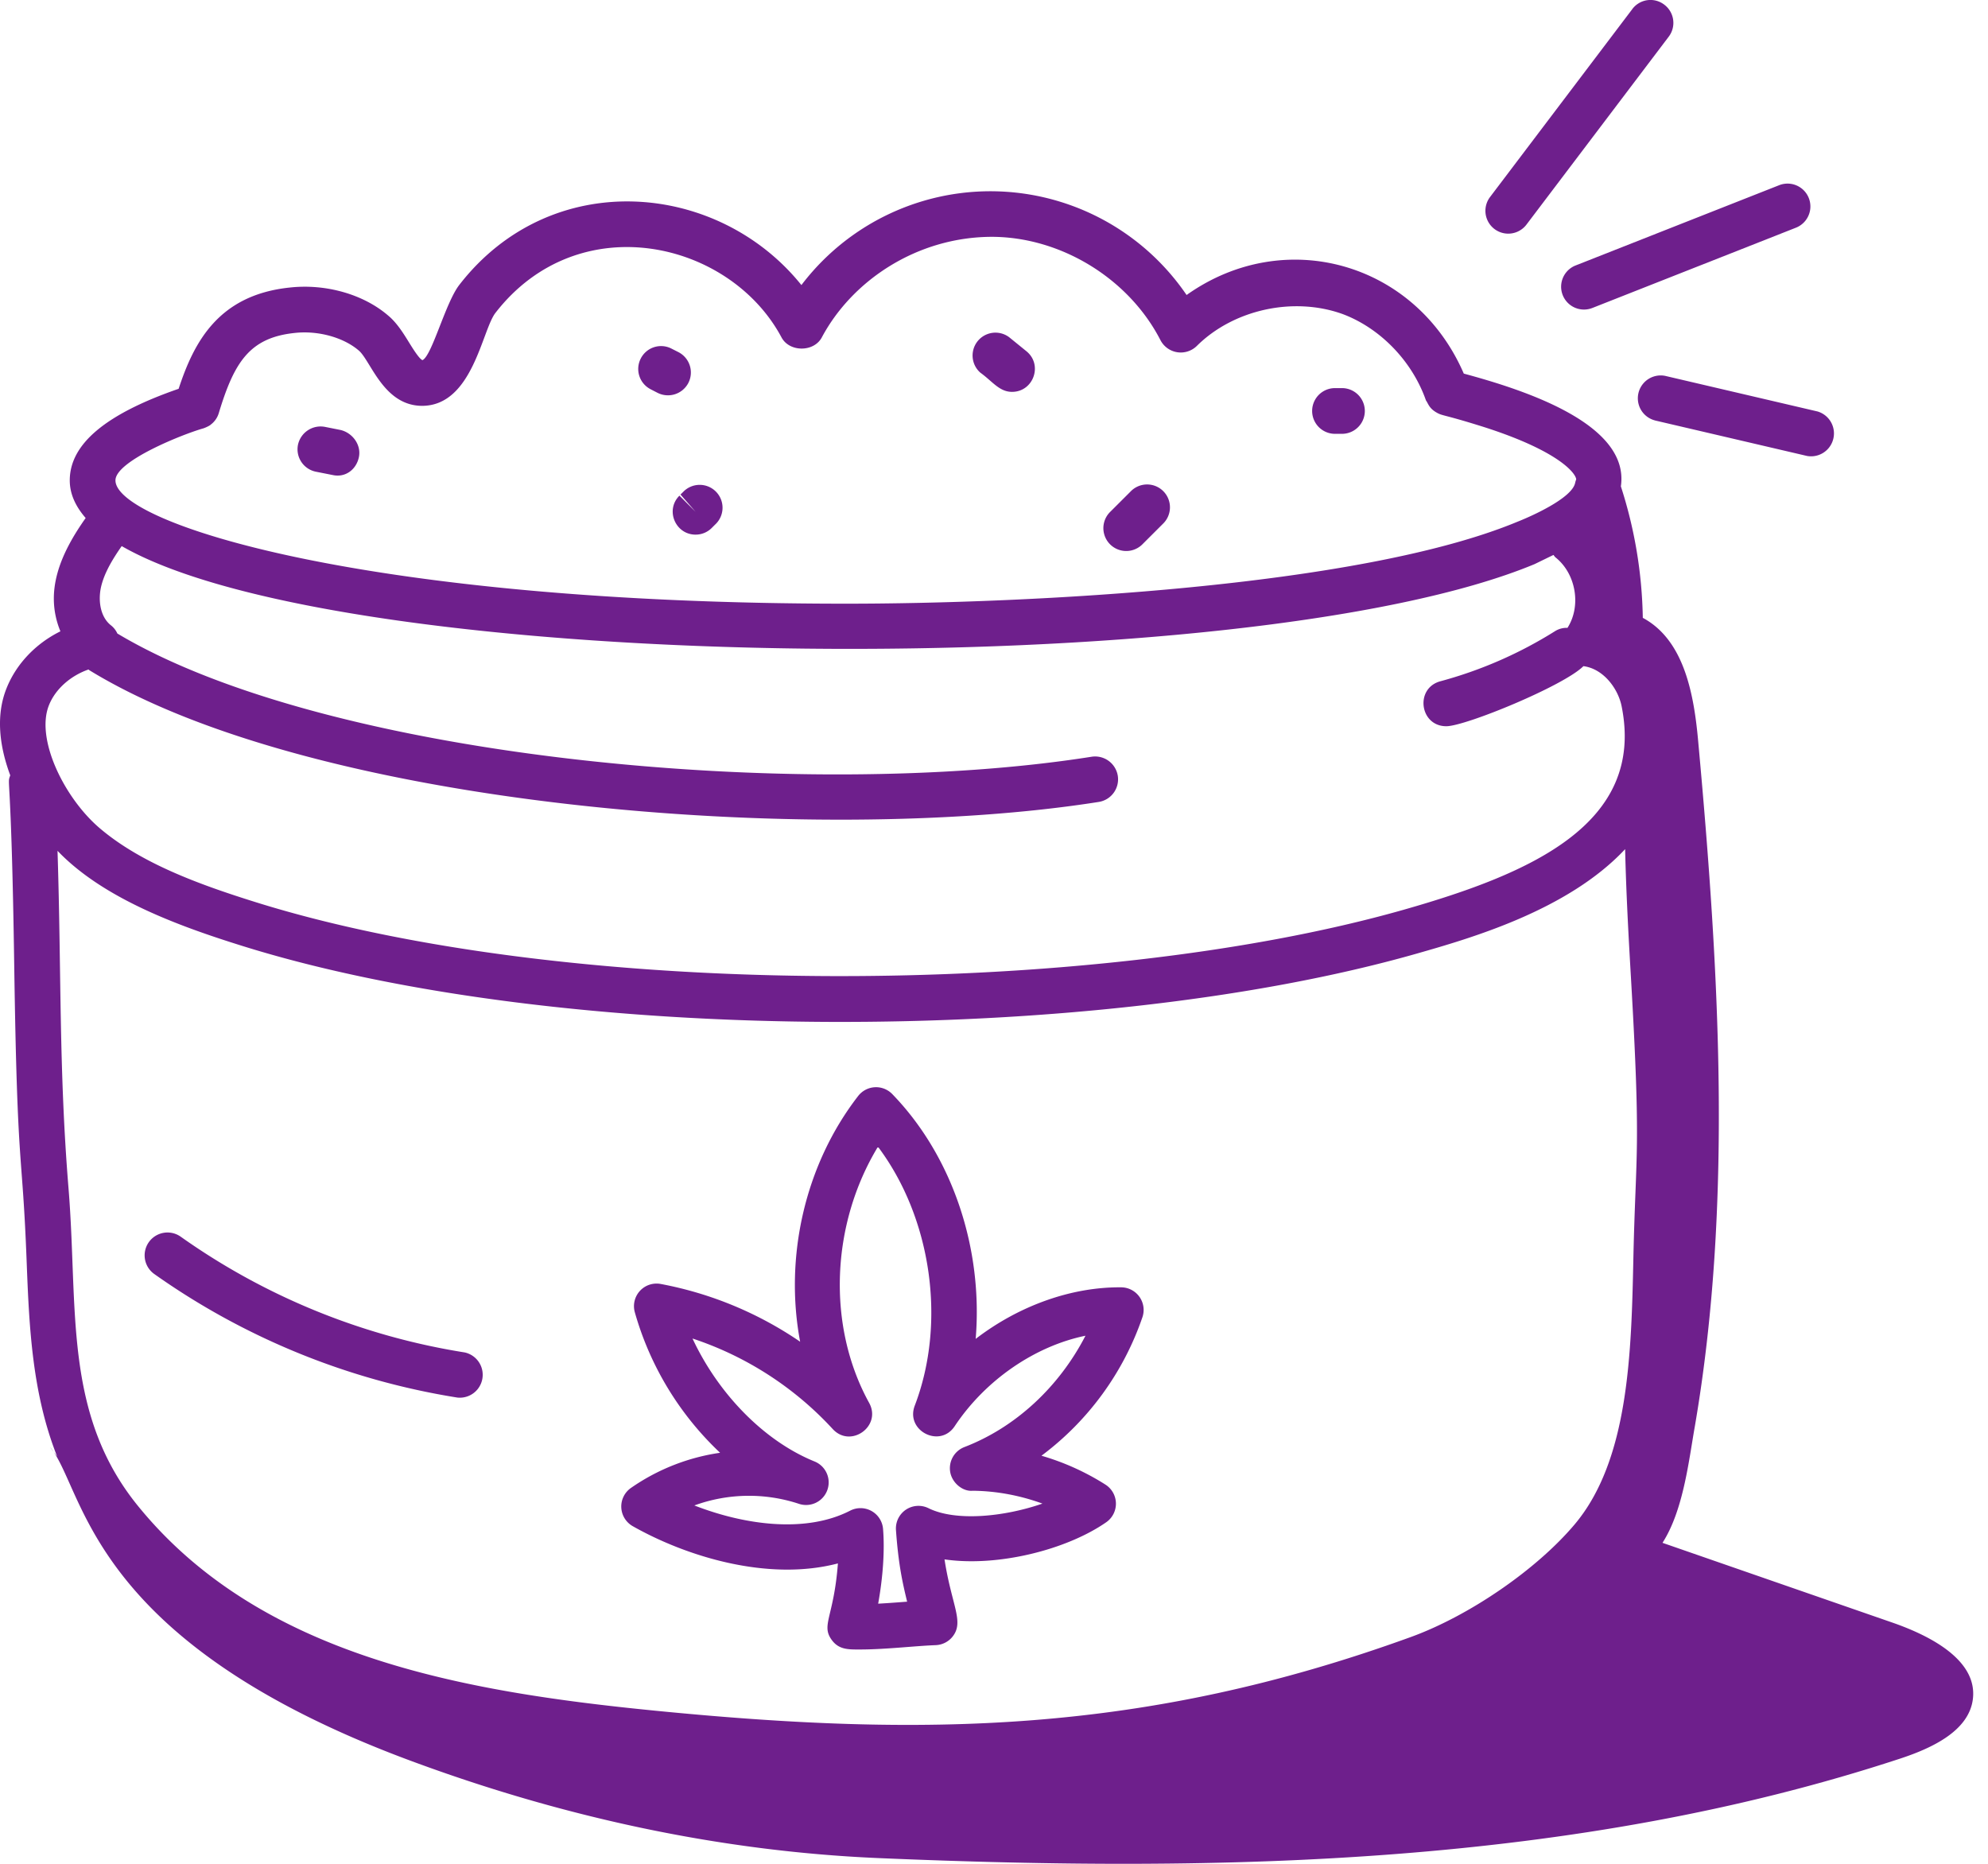 <svg xmlns="http://www.w3.org/2000/svg" width="64" height="60" fill="none"><path fill="#6E1F8C" d="m10.173 15.186.556.11c.402.08.747-.19.826-.585.08-.399-.219-.795-.617-.874l-.483-.096a.745.745 0 0 0-.863.582.736.736 0 0 0 .581.863m11.734.734.486.556-.52-.52c-.466.465-.128 1.255.52 1.255a.73.73 0 0 0 .52-.215l.105-.105a.736.736 0 1 0-1.027-1.053zm-.96-3.388.22.113a.74.74 0 0 0 .992-.315.737.737 0 0 0-.314-.992l-.227-.115a.733.733 0 0 0-.99.319.734.734 0 0 0 .32.99m11.632.083c.691 0 1-.871.465-1.307l-.554-.45a.736.736 0 0 0-.932 1.138c.393.283.613.619 1.022.619m4.182 4.922.672-.671a.736.736 0 1 0-1.04-1.041l-.671.67a.736.736 0 0 0 1.039 1.042m6.215-3.571h.224a.736.736 0 0 0 0-1.472h-.224a.736.736 0 0 0 0 1.472"/><path fill="#6E1F8C" d="m60.928 52.237-7.407-2.57.003-.004c.674-1.054.845-2.659 1.041-3.761 1.22-7.126.783-14.636.11-21.982-.134-1.531-.44-3.308-1.788-4.03a14.5 14.5 0 0 0-.706-4.233c.294-2.007-3.094-3.1-5.057-3.63-1.551-3.582-5.766-4.773-8.924-2.53a7.64 7.64 0 0 0-12.4-.32c-2.695-3.352-8.055-3.818-11.01-.01-.448.571-.88 2.278-1.188 2.427-.103-.034-.318-.383-.434-.57-.184-.298-.392-.635-.677-.87-.796-.683-2.01-1.026-3.166-.897-2.29.239-3.08 1.752-3.574 3.259-2.348.813-3.505 1.778-3.505 2.95 0 .433.185.835.512 1.21-.802 1.134-1.344 2.358-.813 3.648-.786.387-1.423 1.045-1.738 1.842-.349.879-.222 1.867.123 2.794-.117.337.034-.3.128 6.125.102 6.935.257 5.735.402 9.58.08 2.077.179 4.202.98 6.224-.071-.103-.155-.196-.225-.301 1.136 1.365 1.162 6.233 11.64 10.108 4.811 1.78 9.87 2.901 15.047 3.121 11.06.47 22.388.243 32.868-3.203 1.028-.338 2.205-.888 2.341-1.902.167-1.249-1.332-2.04-2.583-2.475m-8.61-24.9c.033 1.41.108 2.777.186 4.11.332 5.704.158 5.5.08 9.033-.065 3.052-.139 6.51-1.888 8.59-1.224 1.454-3.396 2.948-5.284 3.632-8.61 3.122-15.693 3.22-24.33 2.368-6.196-.612-12.687-1.75-16.622-6.568-2.442-2.984-1.935-6.39-2.256-10.27-.311-3.833-.225-6.85-.352-10.842 1.479 1.547 3.933 2.432 5.954 3.063 10.307 3.218 27.363 3.216 37.792.249 1.716-.49 4.87-1.387 6.72-3.366M6.548 13.79c.044-.014.163-.065.223-.108q.006-.003.01-.01a.72.72 0 0 0 .265-.382c.492-1.62.983-2.419 2.438-2.571.746-.085 1.567.139 2.06.56.392.323.798 1.786 2.05 1.786 1.623-.009 1.923-2.442 2.357-2.994 2.671-3.443 7.539-2.333 9.208.79.255.48 1.043.48 1.298 0 .988-1.851 3.088-3.237 5.485-3.237 2.222.01 4.398 1.346 5.416 3.325a.737.737 0 0 0 1.173.186c1.187-1.177 3.121-1.595 4.7-1.022 1.185.446 2.224 1.492 2.675 2.777.072.099.096.241.317.376.222.134.178.05 1.527.474 2.425.773 2.978 1.493 2.993 1.691a1 1 0 0 0-.035.117c-.102.487-1.391 1.064-1.854 1.247-5.075 2.11-15.788 2.639-21.624 2.639-15.438 0-23.513-2.584-23.513-3.97 0-.627 2.198-1.498 2.83-1.674m-4.973 8.917c.21-.53.701-.954 1.276-1.155.01.007.016.018.027.024 7.2 4.414 23.302 5.69 32.496 4.24a.737.737 0 0 0 .612-.843.74.74 0 0 0-.842-.612c-9.291 1.469-24.607.077-31.365-3.967a.7.7 0 0 0-.202-.26c-.367-.286-.422-.845-.315-1.273.11-.441.368-.867.657-1.281 7.248 4.173 36.22 4.435 45.488.579.685-.334.597-.29.605-.293.024.025.038.056.066.078.665.53.833 1.57.385 2.268a.7.7 0 0 0-.39.1 13.6 13.6 0 0 1-3.703 1.62c-.825.224-.667 1.447.192 1.447.62 0 3.79-1.306 4.414-1.934.644.083 1.115.72 1.23 1.29.76 3.786-2.92 5.385-7.01 6.55-10.08 2.867-26.866 2.912-36.95-.238-1.83-.571-3.706-1.255-5.034-2.385-1.131-.962-2.071-2.858-1.637-3.955"/><path fill="#6E1F8C" d="M14.954 43.537a21.7 21.7 0 0 1-9.135-3.724.735.735 0 1 0-.853 1.2 23.2 23.2 0 0 0 9.759 3.978.737.737 0 0 0 .23-1.454M30.408 50.2c1.712.25 3.932-.31 5.206-1.196a.728.728 0 0 0-.02-1.207 8 8 0 0 0-2.066-.934 9.34 9.34 0 0 0 3.25-4.458.728.728 0 0 0-.67-.963c-1.605-.018-3.3.587-4.698 1.66.24-2.875-.726-5.861-2.686-7.882a.727.727 0 0 0-1.096.061c-1.727 2.228-2.38 5.203-1.869 7.912a11.8 11.8 0 0 0-4.492-1.86.727.727 0 0 0-.831.909 9.93 9.93 0 0 0 2.746 4.526 6.7 6.7 0 0 0-2.872 1.134.728.728 0 0 0 .058 1.228c1.74.986 4.366 1.787 6.607 1.2-.13 1.729-.55 1.98-.2 2.462.229.316.534.309.895.309.837 0 1.778-.115 2.454-.14a.73.73 0 0 0 .542-.274c.382-.48-.032-1.005-.259-2.488m-.516-1.647a.727.727 0 0 0-1.047.704c.081 1.139.216 1.708.359 2.306-.105.006-.537.043-.932.064.155-.862.214-1.718.157-2.409a.728.728 0 0 0-1.058-.586c-1.405.723-3.353.48-5.017-.167a5.13 5.13 0 0 1 3.362-.054.727.727 0 0 0 .505-1.363c-1.621-.66-3.093-2.172-3.926-3.957a10.7 10.7 0 0 1 4.516 2.916c.58.626 1.583-.096 1.17-.845-1.369-2.485-1.228-5.754.284-8.245 1.709 2.27 2.218 5.63 1.185 8.335-.307.804.806 1.382 1.285.662.998-1.501 2.597-2.582 4.211-2.913-.852 1.65-2.252 2.952-3.9 3.585a.73.73 0 0 0-.453.813c.064.345.403.622.719.593.74.005 1.516.145 2.248.413-1.242.431-2.795.58-3.668.148M52.549.293l-4.58 6.05a.734.734 0 1 0 1.173.887l4.58-6.05a.734.734 0 0 0-.144-1.03.73.73 0 0 0-1.03.143m-1.284 9.621 6.553-2.584a.735.735 0 1 0-.54-1.368l-6.554 2.584a.735.735 0 1 0 .54 1.368m2.009 3.62 4.905 1.145a.737.737 0 0 0 .335-1.433L53.606 12.1a.736.736 0 0 0-.333 1.433"/></svg>